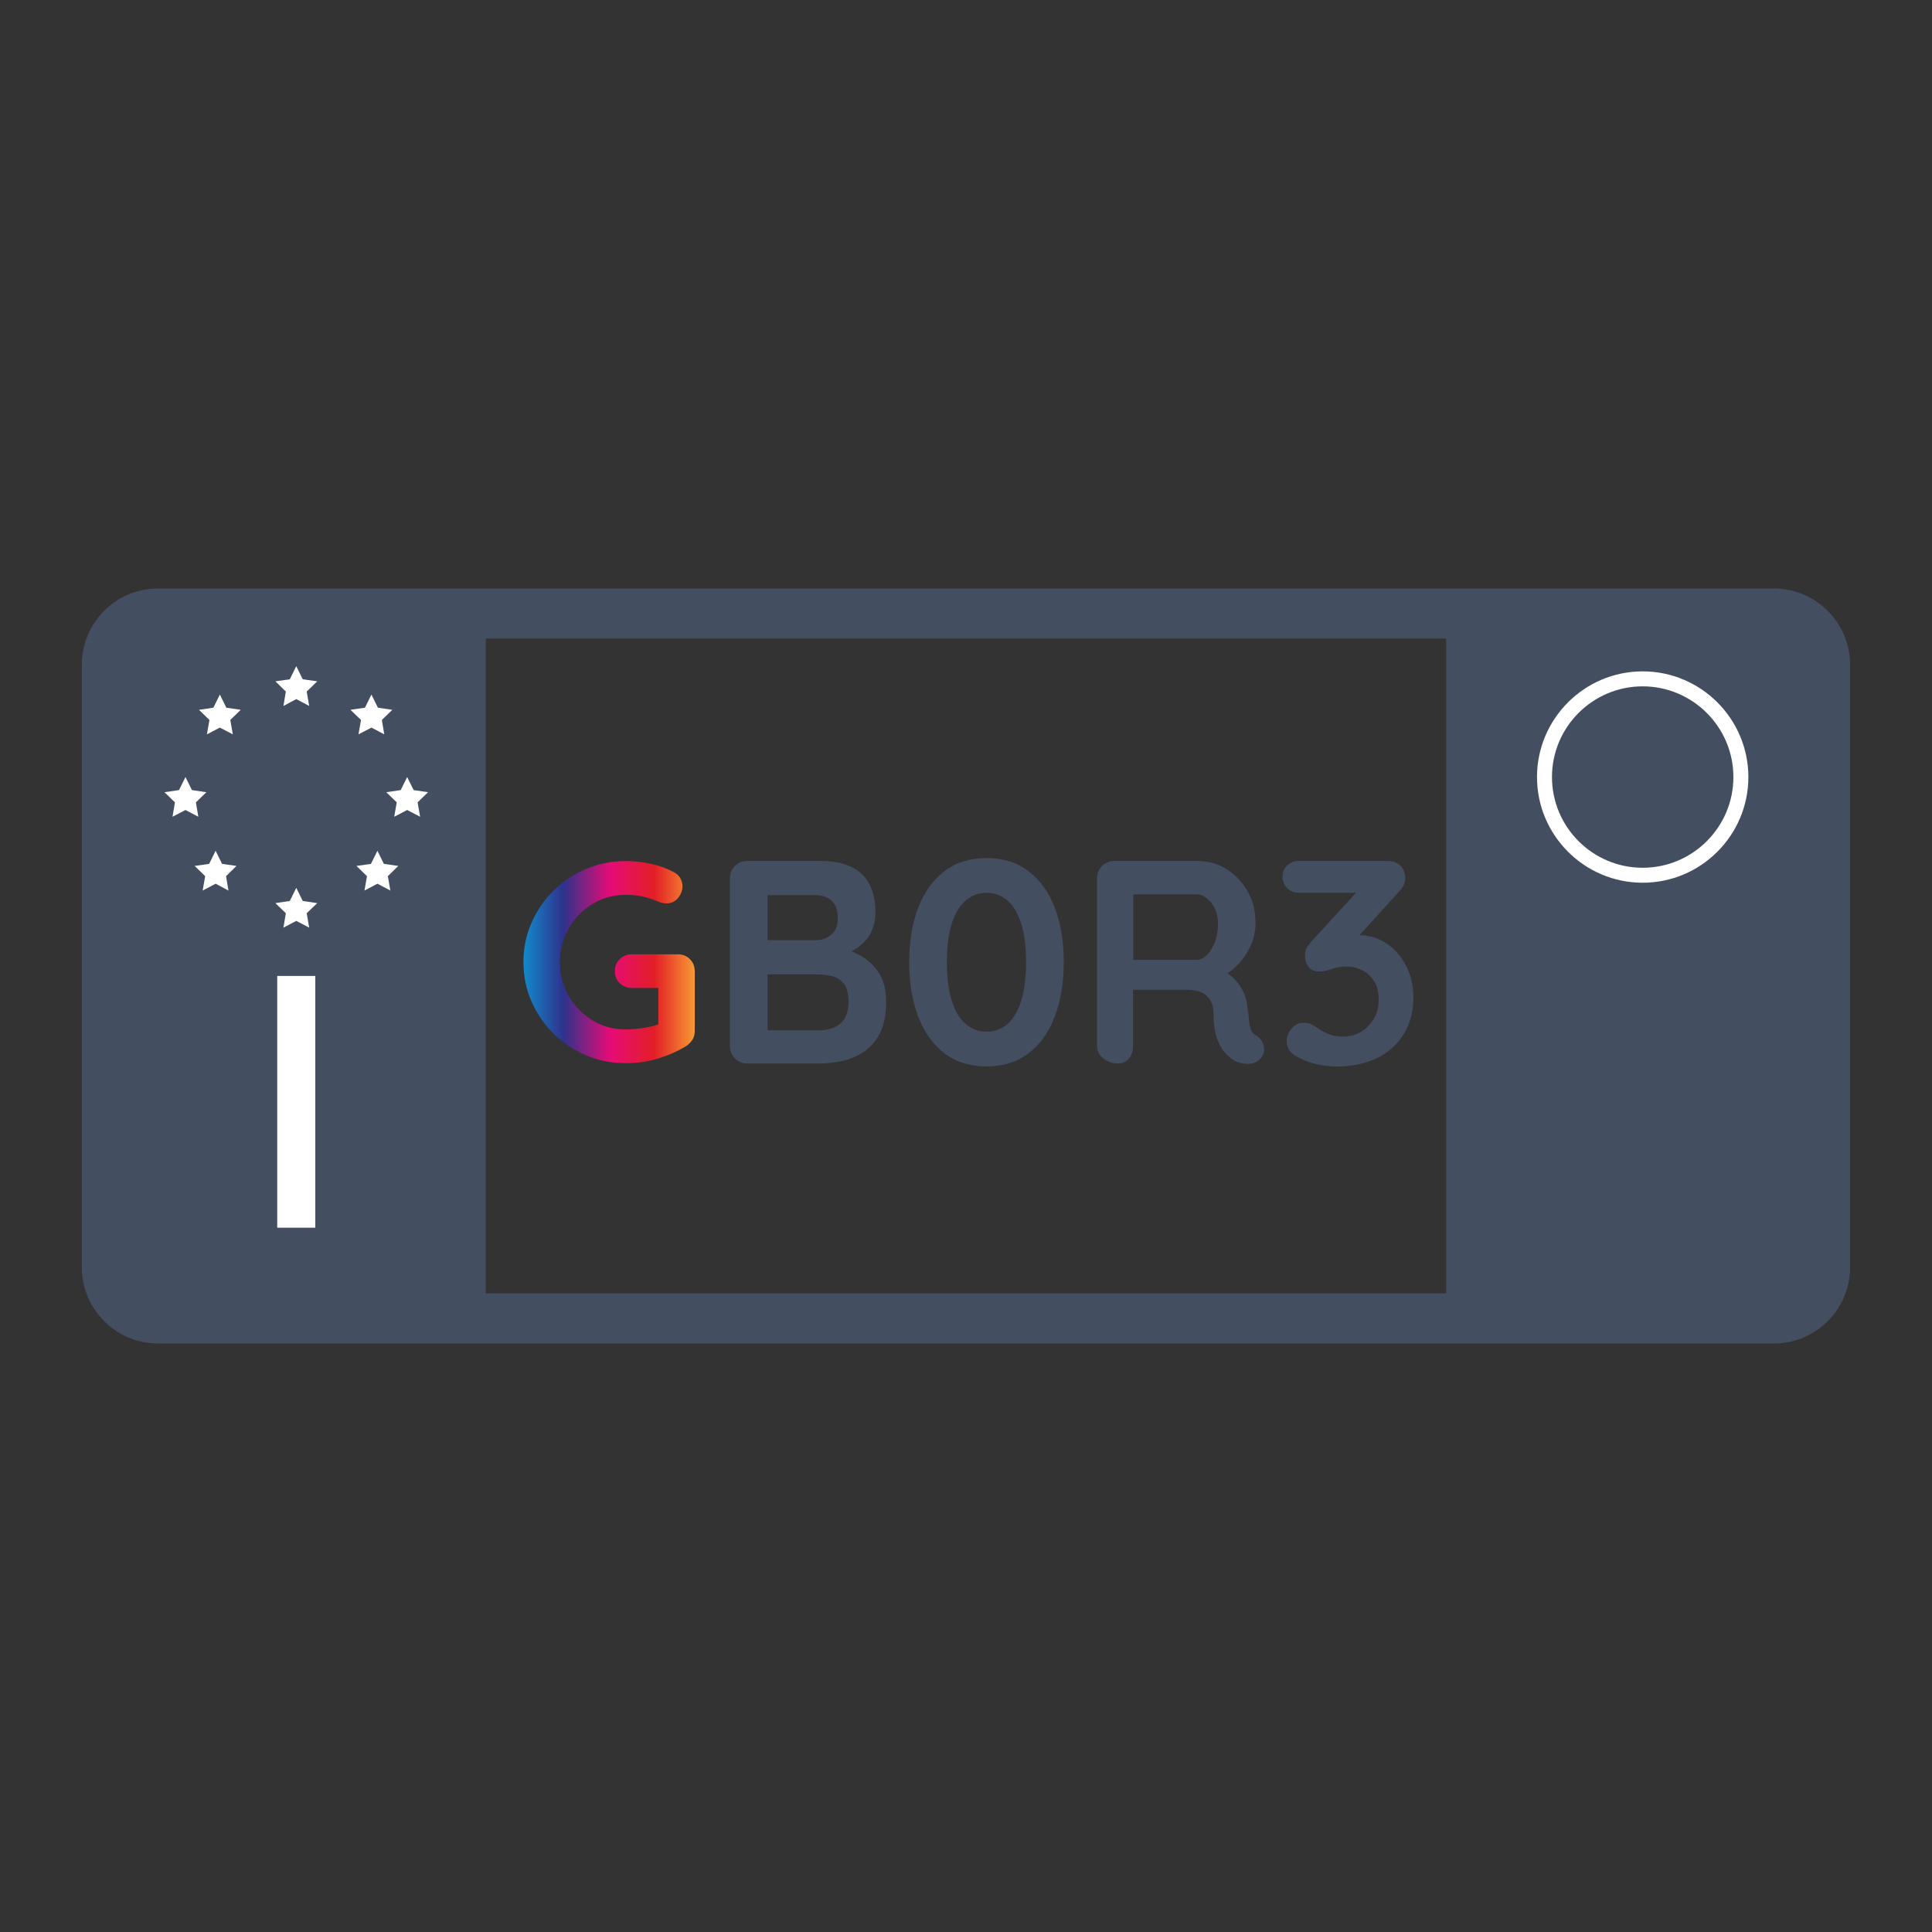 <?xml version="1.0" encoding="utf-8"?>
<!-- Generator: Adobe Illustrator 23.0.5, SVG Export Plug-In . SVG Version: 6.00 Build 0)  -->
<svg version="1.1" id="Layer_1" xmlns="http://www.w3.org/2000/svg" xmlns:xlink="http://www.w3.org/1999/xlink" x="0px" y="0px"
	 viewBox="0 0 200 200" style="enable-background:new 0 0 200 200;" xml:space="preserve">
<rect x="0" y="0" width="200" height="200" fill="#333333" stroke="none"/>
<style type="text/css">
	.st0{fill:none;stroke:#929497;stroke-width:0.25;stroke-miterlimit:10;}
	.st1{clip-path:url(#SVGID_2_);}
	.st2{clip-path:url(#SVGID_4_);}
	.st3{fill:url(#SVGID_8_);}
	.st4{clip-path:url(#SVGID_9_);}
	.st5{clip-path:url(#SVGID_11_);}
	.st6{fill:#FFFFFF;}
	.st7{clip-path:url(#SVGID_15_);}
	.st8{clip-path:url(#SVGID_17_);}
	.st9{fill:#F69A34;}
	.st10{fill:#E31E26;}
	.st11{fill:#E60C76;}
	.st12{fill:#2E328C;}
	.st13{fill:#128ACB;}
	.st14{fill:#434F61;}
	.st15{fill:url(#SVGID_20_);}
	.st16{fill:url(#SVGID_21_);}
	.st17{fill-rule:evenodd;clip-rule:evenodd;fill:#434F61;}
	.st18{fill:url(#SVGID_22_);}
	.st19{fill:none;stroke:#FF00FF;stroke-width:2.5;stroke-miterlimit:10;}
	.st20{fill:url(#SVGID_23_);}
	.st21{fill:url(#SVGID_24_);}
	.st22{fill:url(#SVGID_25_);}
	.st23{fill:url(#SVGID_26_);}
	.st24{fill:url(#SVGID_27_);}
	.st25{fill:url(#SVGID_28_);}
	.st26{fill:url(#SVGID_29_);}
	.st27{fill:url(#SVGID_30_);}
	.st28{fill:url(#SVGID_31_);}
	.st29{fill:url(#SVGID_32_);}
	.st30{fill:url(#SVGID_33_);}
	.st31{fill:url(#SVGID_34_);}
	.st32{fill:url(#SVGID_35_);}
	.st33{fill:url(#SVGID_36_);}
	.st34{fill:url(#SVGID_37_);}
	.st35{fill:url(#SVGID_38_);}
	.st36{fill:url(#SVGID_39_);}
	.st37{fill:url(#SVGID_40_);}
	.st38{fill:url(#SVGID_41_);}
	.st39{fill:url(#SVGID_42_);}
	.st40{fill:url(#SVGID_43_);}
	.st41{fill:url(#SVGID_44_);}
	.st42{fill:url(#SVGID_45_);}
	.st43{fill:url(#SVGID_46_);}
	.st44{fill:url(#SVGID_47_);}
</style>
<g>
	<path class="st14" d="M183.63,139.08H16.37c-4.36,0-7.9-3.54-7.9-7.9V68.82c0-4.36,3.54-7.9,7.9-7.9h167.25
		c4.36,0,7.9,3.54,7.9,7.9v62.35C191.53,135.53,187.98,139.08,183.63,139.08z M16.37,66.1c-1.5,0-2.72,1.22-2.72,2.72v62.35
		c0,1.5,1.22,2.72,2.72,2.72h167.25c1.5,0,2.72-1.22,2.72-2.72V68.82c0-1.5-1.22-2.72-2.72-2.72H16.37z"/>
	<g>
		<path class="st14" d="M183.08,63.51h-33.37v72.98h33.37c3.23,0,5.86-2.62,5.86-5.86V69.37C188.94,66.13,186.32,63.51,183.08,63.51
			z"/>
		<path class="st14" d="M50.28,63.51H16.92c-3.23,0-5.86,2.62-5.86,5.86v61.27c0,3.23,2.62,5.86,5.86,5.86h33.37V63.51z"/>
	</g>
	<g>
		<path class="st6" d="M28.7,101.03h3.94v26.06H28.7V101.03z"/>
	</g>
	<g>
		<polygon class="st6" points="30.67,68.96 31.34,70.32 32.84,70.53 31.75,71.59 32.01,73.08 30.67,72.37 29.34,73.08 29.59,71.59 
			28.51,70.53 30,70.32 		"/>
		<polygon class="st6" points="30.67,91.91 31.34,93.27 32.84,93.49 31.75,94.54 32.01,96.03 30.67,95.33 29.34,96.03 29.59,94.54 
			28.51,93.49 30,93.27 		"/>
		<polygon class="st6" points="19.2,80.44 19.87,81.79 21.36,82.01 20.28,83.06 20.53,84.55 19.2,83.85 17.86,84.55 18.11,83.06 
			17.03,82.01 18.53,81.79 		"/>
		<polygon class="st6" points="42.15,80.44 42.82,81.79 44.31,82.01 43.23,83.06 43.49,84.55 42.15,83.85 40.81,84.55 41.07,83.06 
			39.99,82.01 41.48,81.79 		"/>
		<polygon class="st6" points="38.45,71.9 39.12,73.26 40.61,73.48 39.53,74.53 39.78,76.02 38.45,75.32 37.11,76.02 37.37,74.53 
			36.28,73.48 37.78,73.26 		"/>
		<polygon class="st6" points="22.32,88.07 22.99,89.43 24.48,89.64 23.4,90.7 23.65,92.19 22.32,91.48 20.98,92.19 21.24,90.7 
			20.15,89.64 21.65,89.43 		"/>
		<polygon class="st6" points="22.76,71.9 23.43,73.26 24.92,73.48 23.84,74.53 24.1,76.02 22.76,75.32 21.42,76.02 21.68,74.53 
			20.6,73.48 22.09,73.26 		"/>
		<polygon class="st6" points="39.07,88.07 39.74,89.43 41.23,89.64 40.15,90.7 40.41,92.19 39.07,91.48 37.73,92.19 37.99,90.7 
			36.9,89.64 38.4,89.43 		"/>
	</g>
	<path class="st6" d="M170.05,91.38c-6.03,0-10.94-4.91-10.94-10.94c0-6.03,4.91-10.94,10.94-10.94c6.03,0,10.94,4.91,10.94,10.94
		C180.99,86.47,176.08,91.38,170.05,91.38z M170.05,71.05c-5.18,0-9.39,4.21-9.39,9.39s4.21,9.39,9.39,9.39
		c5.18,0,9.39-4.21,9.39-9.39S175.22,71.05,170.05,71.05z"/>
	<g>
		<g>
			<path class="st14" d="M84.93,89.13c1.92,0,3.34,0.45,4.28,1.35c0.94,0.9,1.41,2.23,1.41,3.98c0,0.94-0.23,1.76-0.69,2.47
				c-0.46,0.71-1.14,1.26-2.04,1.65c-0.9,0.39-2.01,0.58-3.32,0.58l0.12-1.35c0.62,0,1.33,0.09,2.13,0.25
				c0.8,0.17,1.57,0.47,2.32,0.9c0.75,0.43,1.37,1.03,1.86,1.8c0.49,0.77,0.73,1.75,0.73,2.95c0,1.32-0.21,2.4-0.64,3.24
				c-0.43,0.84-0.99,1.49-1.69,1.95c-0.7,0.46-1.45,0.77-2.25,0.94c-0.8,0.17-1.57,0.25-2.31,0.25h-7.46c-0.52,0-0.95-0.17-1.3-0.52
				c-0.35-0.35-0.52-0.78-0.52-1.3V90.95c0-0.52,0.17-0.95,0.52-1.3c0.35-0.35,0.78-0.52,1.3-0.52H84.93z M84.39,92.66h-5.33
				l0.39-0.48v5.42l-0.36-0.27h5.39c0.58,0,1.1-0.19,1.56-0.57c0.46-0.38,0.69-0.93,0.69-1.65c0-0.86-0.21-1.48-0.64-1.87
				C85.66,92.86,85.09,92.66,84.39,92.66z M84.63,100.87h-5.45l0.27-0.24v6.32l-0.3-0.3h5.69c0.92,0,1.65-0.24,2.19-0.73
				c0.54-0.49,0.81-1.22,0.81-2.2c0-0.9-0.18-1.55-0.54-1.95c-0.36-0.4-0.79-0.65-1.29-0.75C85.51,100.92,85.05,100.87,84.63,100.87
				z"/>
			<path class="st14" d="M102.12,110.39c-1.72,0-3.17-0.45-4.36-1.36c-1.19-0.91-2.09-2.18-2.71-3.8c-0.62-1.63-0.93-3.5-0.93-5.62
				c0-2.14,0.31-4.01,0.93-5.63c0.62-1.62,1.52-2.88,2.71-3.79c1.19-0.91,2.64-1.36,4.36-1.36c1.72,0,3.17,0.45,4.36,1.36
				c1.19,0.91,2.09,2.17,2.71,3.79c0.62,1.62,0.93,3.49,0.93,5.63c0,2.12-0.31,3.99-0.93,5.62c-0.62,1.63-1.52,2.9-2.71,3.8
				C105.29,109.94,103.84,110.39,102.12,110.39z M102.12,106.8c0.84,0,1.56-0.26,2.17-0.79c0.61-0.53,1.08-1.33,1.42-2.4
				c0.34-1.07,0.51-2.4,0.51-4c0-1.62-0.17-2.95-0.51-4.01c-0.34-1.06-0.81-1.85-1.42-2.38c-0.61-0.53-1.33-0.79-2.17-0.79
				c-0.82,0-1.54,0.27-2.15,0.79c-0.62,0.53-1.1,1.32-1.44,2.38c-0.34,1.06-0.51,2.4-0.51,4.01c0,1.6,0.17,2.93,0.51,4
				c0.34,1.07,0.82,1.87,1.44,2.4C100.59,106.53,101.3,106.8,102.12,106.8z"/>
			<path class="st14" d="M115.72,110.09c-0.56,0-1.06-0.17-1.5-0.52c-0.44-0.35-0.66-0.78-0.66-1.3V90.95c0-0.52,0.17-0.95,0.52-1.3
				c0.35-0.35,0.78-0.52,1.3-0.52h8.63c1.04,0,2.01,0.27,2.92,0.82c0.91,0.55,1.64,1.31,2.2,2.28c0.56,0.97,0.84,2.08,0.84,3.34
				c0,0.76-0.15,1.5-0.46,2.22c-0.31,0.72-0.73,1.37-1.26,1.95c-0.53,0.58-1.12,1.03-1.78,1.35l0.03-0.69
				c0.56,0.3,1.02,0.65,1.39,1.06c0.37,0.41,0.66,0.85,0.87,1.32c0.21,0.47,0.33,0.97,0.37,1.51c0.08,0.5,0.14,0.94,0.17,1.32
				c0.03,0.38,0.09,0.7,0.18,0.96c0.09,0.26,0.26,0.46,0.52,0.6c0.44,0.26,0.71,0.63,0.82,1.12c0.11,0.49,0,0.92-0.35,1.3
				c-0.22,0.26-0.5,0.42-0.84,0.49c-0.34,0.07-0.68,0.07-1.02,0c-0.34-0.07-0.62-0.16-0.84-0.29c-0.34-0.2-0.68-0.49-1.02-0.88
				c-0.34-0.39-0.61-0.91-0.82-1.57s-0.31-1.51-0.31-2.55c0-0.34-0.06-0.65-0.18-0.94c-0.12-0.29-0.29-0.54-0.51-0.75
				c-0.22-0.21-0.5-0.37-0.84-0.48c-0.34-0.11-0.74-0.16-1.2-0.16h-6.05l0.45-0.69v6.5c0,0.52-0.14,0.95-0.42,1.3
				C116.61,109.92,116.22,110.09,115.72,110.09z M116.89,99.37h6.98c0.36,0,0.71-0.16,1.05-0.49c0.34-0.33,0.62-0.78,0.84-1.35
				c0.22-0.57,0.33-1.19,0.33-1.87c0-0.88-0.23-1.61-0.7-2.2c-0.47-0.59-0.97-0.88-1.51-0.88h-6.92l0.36-0.96v8.48L116.89,99.37z"/>
			<path class="st14" d="M134.95,105.87c0.18,0,0.38,0.03,0.58,0.09c0.21,0.06,0.44,0.18,0.7,0.36c0.34,0.26,0.74,0.49,1.21,0.69
				c0.47,0.2,1.01,0.3,1.63,0.3c0.62,0,1.2-0.15,1.75-0.46c0.55-0.31,1-0.75,1.36-1.32c0.36-0.57,0.54-1.25,0.54-2.05
				c0-0.76-0.15-1.39-0.46-1.89c-0.31-0.5-0.72-0.88-1.23-1.14c-0.51-0.26-1.05-0.39-1.63-0.39c-0.44,0-0.8,0.04-1.09,0.12
				c-0.29,0.08-0.57,0.17-0.84,0.25c-0.27,0.09-0.58,0.14-0.94,0.14c-0.46,0-0.81-0.16-1.07-0.48c-0.25-0.32-0.37-0.7-0.37-1.14
				c0-0.28,0.05-0.53,0.16-0.75c0.11-0.22,0.28-0.46,0.49-0.72l5.27-5.75l0.81,0.69h-7.37c-0.48,0-0.88-0.16-1.2-0.48
				c-0.32-0.32-0.48-0.72-0.48-1.2c0-0.46,0.16-0.84,0.48-1.15c0.32-0.31,0.72-0.46,1.2-0.46h9.16c0.62,0,1.08,0.17,1.39,0.51
				c0.31,0.34,0.47,0.77,0.47,1.29c0,0.26-0.07,0.51-0.19,0.75c-0.13,0.24-0.3,0.47-0.52,0.69l-5.3,5.84l-0.81-1.02
				c0.22-0.1,0.52-0.19,0.91-0.27c0.39-0.08,0.71-0.12,0.97-0.12c1.18,0,2.2,0.3,3.07,0.91c0.87,0.61,1.54,1.4,2.01,2.37
				c0.47,0.97,0.7,2.01,0.7,3.13c0,1.48-0.33,2.76-0.99,3.83c-0.66,1.08-1.59,1.91-2.78,2.49c-1.2,0.58-2.6,0.87-4.19,0.87
				c-0.74,0-1.47-0.09-2.19-0.27c-0.72-0.18-1.34-0.42-1.86-0.72c-0.44-0.24-0.73-0.5-0.88-0.79c-0.15-0.29-0.22-0.56-0.22-0.82
				c0-0.46,0.16-0.89,0.49-1.3C134.03,106.07,134.45,105.87,134.95,105.87z"/>
		</g>
		<g>
			<g>
				<linearGradient id="SVGID_2_" gradientUnits="userSpaceOnUse" x1="54.189" y1="99.6" x2="71.934" y2="99.6">
					<stop  offset="0" style="stop-color:#128ACB"/>
					<stop  offset="0.232" style="stop-color:#2E328C"/>
					<stop  offset="0.506" style="stop-color:#E60C76"/>
					<stop  offset="0.763" style="stop-color:#E31E26"/>
					<stop  offset="1" style="stop-color:#F69A34"/>
				</linearGradient>
				<path style="fill:url(#SVGID_2_);" d="M64.79,110.06c-1.47,0-2.85-0.27-4.12-0.81c-1.28-0.54-2.4-1.29-3.37-2.25
					c-0.97-0.96-1.73-2.07-2.28-3.33c-0.55-1.26-0.83-2.61-0.83-4.07c0-1.45,0.27-2.81,0.83-4.07c0.55-1.26,1.31-2.37,2.28-3.33
					c0.97-0.96,2.09-1.71,3.37-2.25c1.28-0.54,2.65-0.81,4.12-0.81c0.91,0,1.79,0.1,2.64,0.29c0.85,0.19,1.64,0.48,2.35,0.87
					c0.29,0.15,0.51,0.36,0.65,0.62c0.14,0.26,0.22,0.53,0.22,0.8c0,0.47-0.16,0.88-0.47,1.25c-0.31,0.37-0.71,0.55-1.19,0.55
					c-0.15,0-0.31-0.02-0.48-0.06c-0.17-0.04-0.33-0.1-0.48-0.17c-0.48-0.21-1-0.38-1.54-0.49c-0.54-0.12-1.12-0.17-1.71-0.17
					c-1.26,0-2.41,0.32-3.44,0.94c-1.04,0.63-1.86,1.47-2.47,2.53c-0.61,1.06-0.91,2.22-0.91,3.5c0,1.26,0.3,2.42,0.91,3.49
					c0.61,1.06,1.43,1.91,2.47,2.54c1.04,0.63,2.18,0.94,3.44,0.94c0.58,0,1.22-0.06,1.92-0.17c0.7-0.12,1.27-0.27,1.71-0.46
					l-0.26,0.87v-4.97l0.49,0.43h-3.22c-0.5,0-0.92-0.16-1.26-0.49c-0.34-0.33-0.51-0.75-0.51-1.25s0.17-0.92,0.51-1.25
					c0.34-0.33,0.76-0.49,1.26-0.49h4.76c0.5,0,0.92,0.17,1.25,0.51c0.33,0.34,0.49,0.76,0.49,1.26v6.16c0,0.39-0.09,0.71-0.27,0.96
					s-0.39,0.46-0.62,0.61c-0.89,0.54-1.87,0.97-2.92,1.29C67.06,109.9,65.95,110.06,64.79,110.06z"/>
			</g>
		</g>
	</g>
</g>
</svg>
